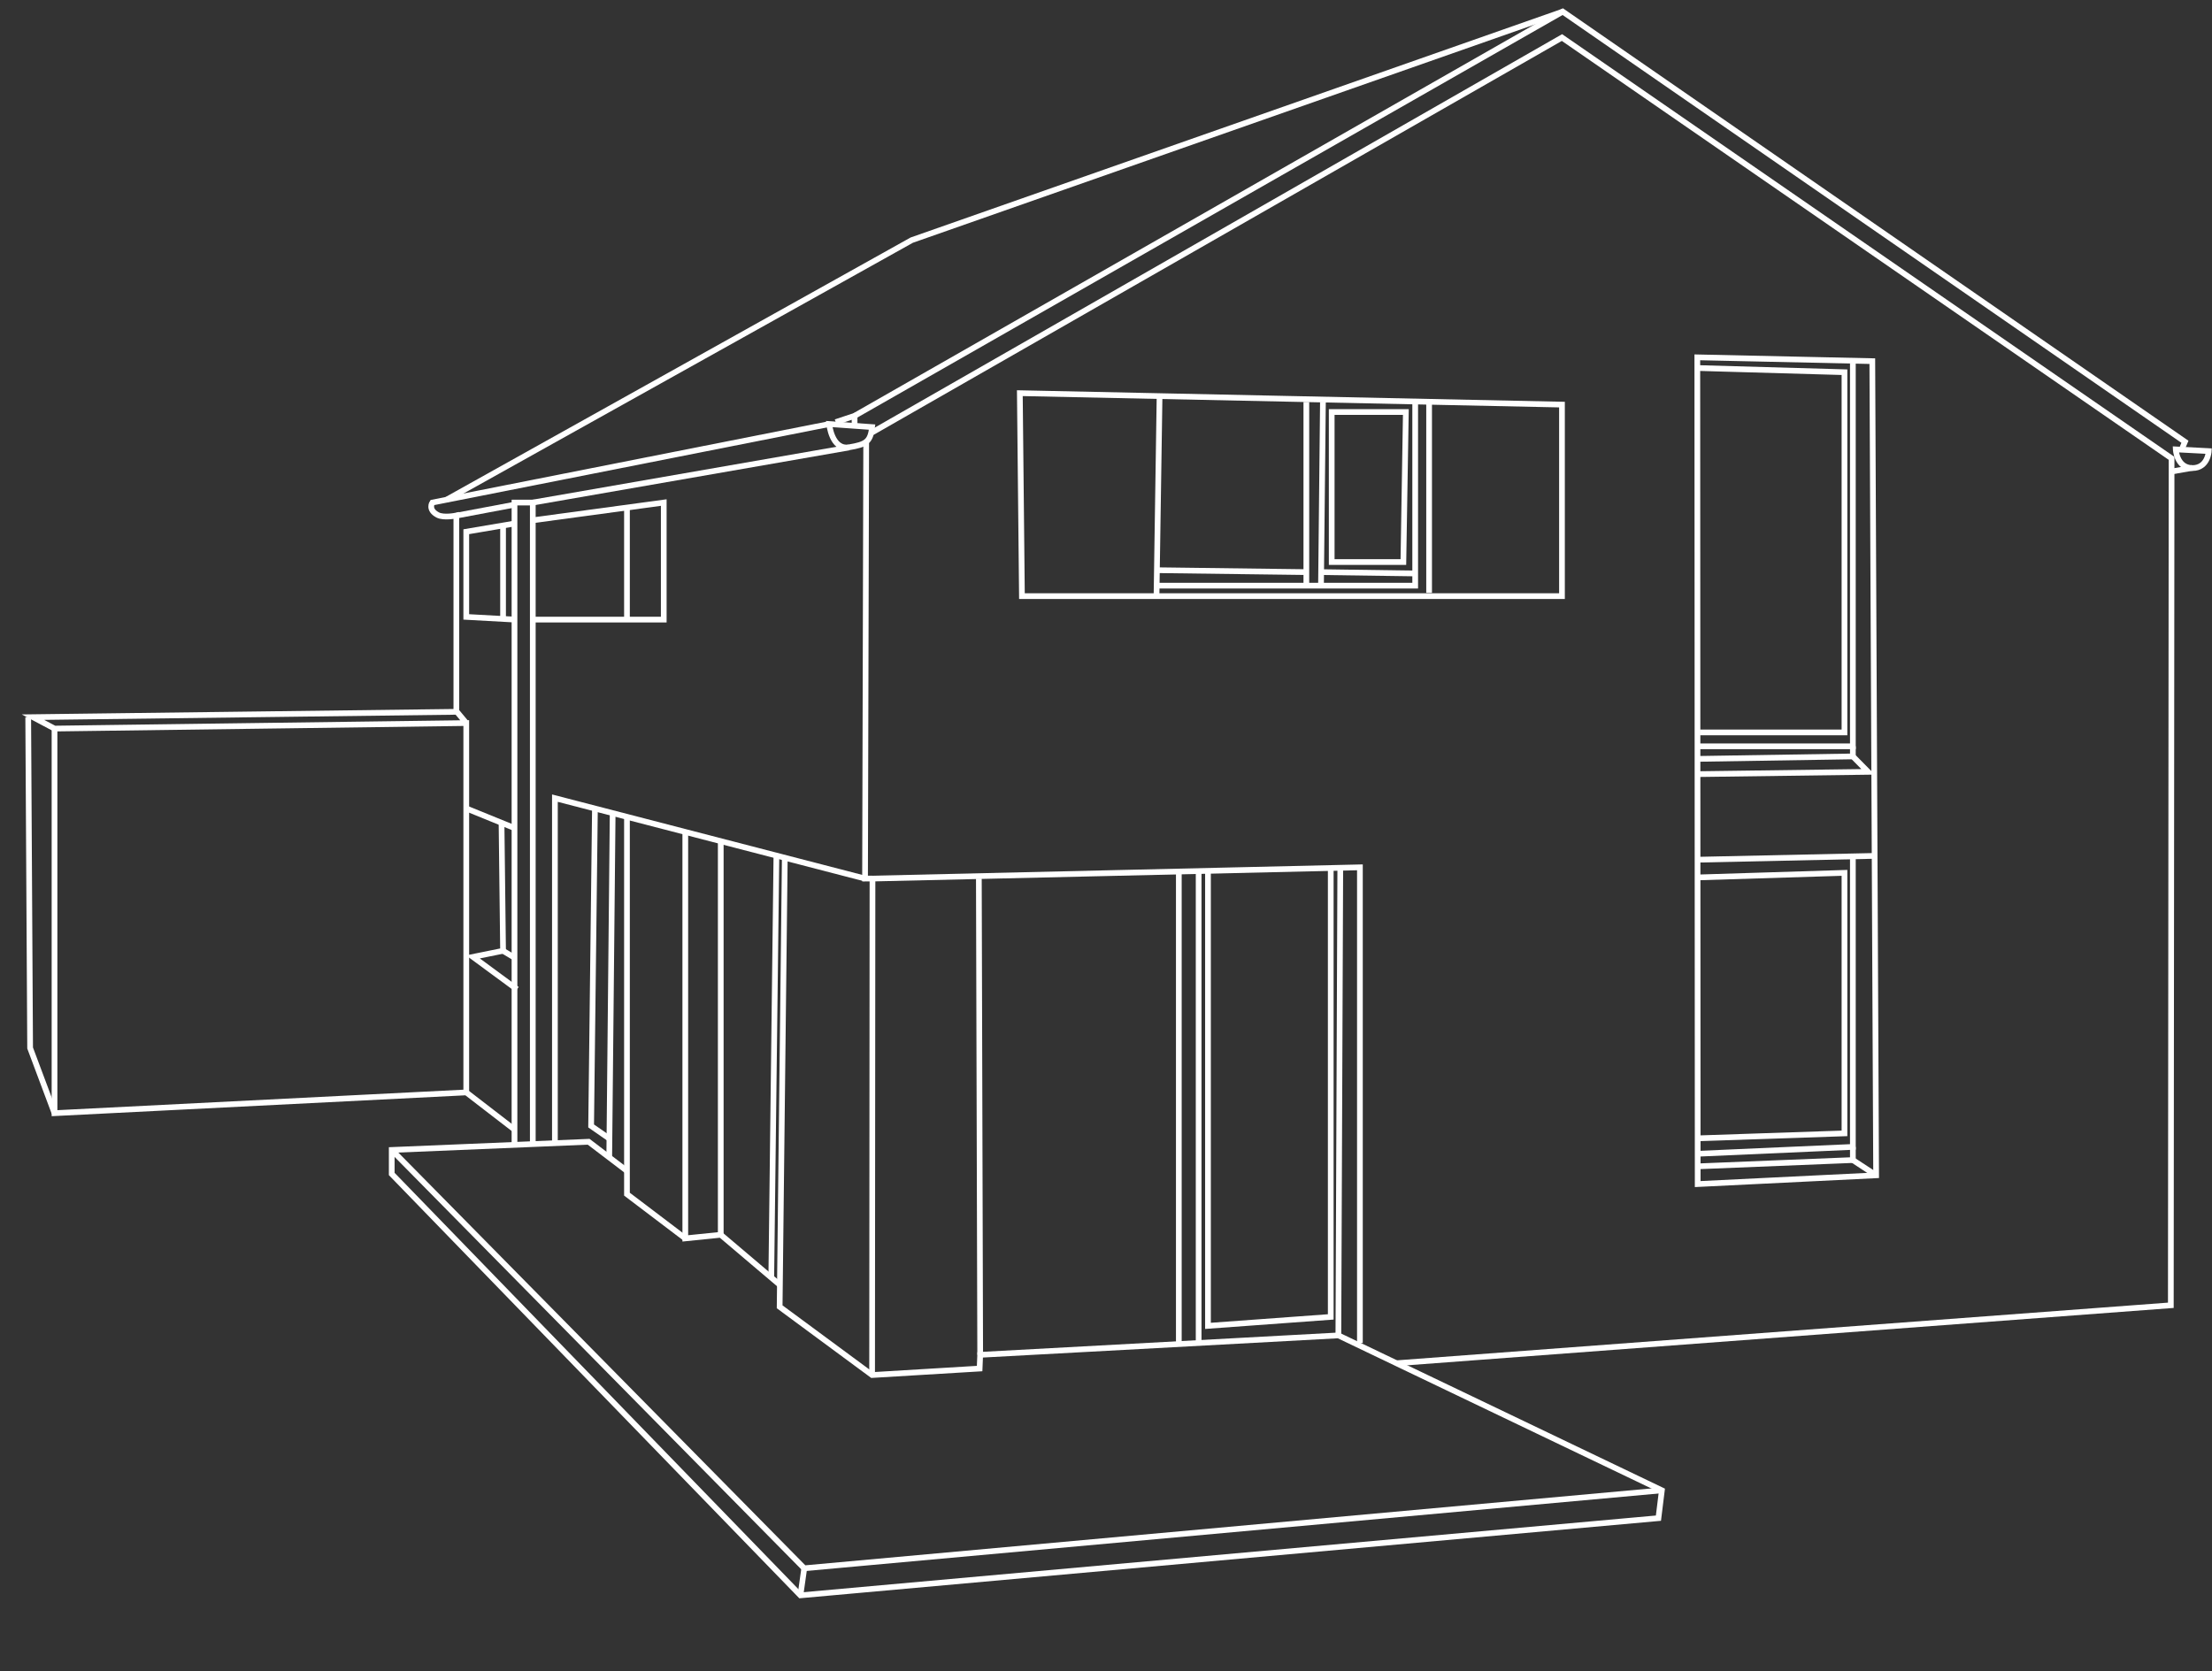 <?xml version="1.0" encoding="utf-8"?>
<!-- Generator: Adobe Illustrator 22.0.1, SVG Export Plug-In . SVG Version: 6.00 Build 0)  -->
<svg version="1.1" id="Ebene_2_1_" xmlns="http://www.w3.org/2000/svg" xmlns:xlink="http://www.w3.org/1999/xlink" x="0px" y="0px"
	 viewBox="0 0 1160.4 877" style="enable-background:new 0 0 1160.4 877;" xml:space="preserve">
<rect x="0" y="0" width="1160.4" height="877" fill="#333333" stroke="none"/>
<style type="text/css">
	.st0{fill:none;stroke:#FFFFFF;stroke-width:3;stroke-miterlimit:10;}
</style>
<polyline class="st0" points="871.8,782 421.9,822.9 205.5,603.4 "/>
<line class="st0" x1="419.9" y1="837.1" x2="421.9" y2="822.9"/>
<line class="st0" x1="513.5" y1="461" x2="514.2" y2="710.9"/>
<line class="st0" x1="618.4" y1="456.6" x2="618.4" y2="705.2"/>
<line class="st0" x1="628.8" y1="456.6" x2="628.8" y2="704.7"/>
<polyline class="st0" points="698.1,456.6 698.1,691 633.7,695.7 633.7,458 "/>
<line class="st0" x1="703.1" y1="455.1" x2="702.1" y2="700.7"/>
<polyline class="st0" points="713.4,704.7 713.4,455.1 457.7,461 457.5,721.5 "/>
<polyline class="st0" points="453.8,461 291.1,418.8 291.1,599.8 "/>
<line class="st0" x1="407.3" y1="448.9" x2="404.6" y2="670.8"/>
<polyline class="st0" points="409,674.1 378.1,647.9 359.5,649.8 359.5,436.6 "/>
<line class="st0" x1="378.1" y1="441.4" x2="378.1" y2="647.9"/>
<polyline class="st0" points="359.5,649.8 328.9,626.6 328.9,428.6 "/>
<polyline class="st0" points="328.9,614.4 308.8,599.1 205.5,603.4 205.5,616 419.9,837.1 870,796.6 871.8,782 702.1,700.7 
	514.2,710.9 513.9,718.1 457.5,721.5 409,685.7 411.7,449.7 "/>
<line class="st0" x1="321.4" y1="426.6" x2="319.6" y2="607.4"/>
<polyline class="st0" points="319.6,597.4 310.1,590.8 312.1,424.2 "/>
<polyline class="st0" points="279.5,599.8 279.5,263.7 269.9,263.7 269.9,599.8 "/>
<polyline class="st0" points="271.2,519.1 248.1,502.1 263.9,498.9 263.1,431.7 "/>
<path class="st0" d="M256.3,526.4"/>
<line class="st0" x1="244.6" y1="424.2" x2="269.9" y2="434.5"/>
<line class="st0" x1="263.9" y1="498.9" x2="269.9" y2="502.5"/>
<polyline class="st0" points="28.6,584.1 15.8,549.9 14.8,376.3 "/>
<path class="st0" d="M8.7,379.6"/>
<polyline class="st0" points="454.4,232.4 453.8,461 457.7,461 "/>
<polygon class="st0" points="890.4,187.5 890.6,621.3 984.2,616.7 982.2,189.5 "/>
<polyline class="st0" points="890.4,193.1 967.6,195.3 967.6,384.3 891.7,384.3 "/>
<polyline class="st0" points="972,190.5 972,391.6 890.5,391.6 "/>
<polyline class="st0" points="972,391.6 972,396.9 890.5,398.2 "/>
<polyline class="st0" points="890.5,406.2 980,405 972,396.9 "/>
<line class="st0" x1="890.5" y1="451.1" x2="983.4" y2="449.1"/>
<polyline class="st0" points="890.5,460.4 967.6,458 967.6,594.7 890.4,597.3 "/>
<polyline class="st0" points="972,449.1 972,601.8 890.6,605.4 "/>
<polyline class="st0" points="972,601.8 972,608.7 890.6,612 "/>
<line class="st0" x1="972" y1="608.7" x2="984.2" y2="616.7"/>
<path class="st0" d="M1144.2,126.8"/>
<polyline class="st0" points="269.9,592.7 244.6,573.2 28.6,584.1 28.6,382.3 "/>
<polyline class="st0" points="244.6,573.2 244.6,379.4 28.6,382.3 17.3,376.3 239.7,373.5 244.6,379.4 "/>
<polyline class="st0" points="269.9,274.7 244.6,279 244.6,323.7 269.9,325.1 "/>
<polyline class="st0" points="279.5,325.1 348.2,325.1 348.2,263.7 279.5,273 "/>
<line class="st0" x1="263.9" y1="276.5" x2="263.9" y2="324.8"/>
<line class="st0" x1="328.9" y1="266.4" x2="328.9" y2="325.1"/>
<path class="st0" d="M435,222.5c0,0,1.3,13.7,10.4,12.2c9-1.5,11.2-2.9,12.1-10.6L435,222.5z"/>
<path class="st0" d="M435,222.5l-208.2,41.2c0,0-2.5,3.7,2.8,6.5c3.2,1.7,9.8,0.3,9.8,0.3v103"/>
<line class="st0" x1="445.4" y1="234.8" x2="279.5" y2="263.7"/>
<line class="st0" x1="239.7" y1="270.5" x2="269.9" y2="264.8"/>
<polygon class="st0" points="535,206.3 819.4,212.3 819.4,312.8 536.1,312.8 "/>
<line class="st0" x1="608.3" y1="207.9" x2="606.7" y2="312.8"/>
<line class="st0" x1="685.3" y1="210.9" x2="685.3" y2="307.3"/>
<line class="st0" x1="607.5" y1="299.2" x2="685.3" y2="300.2"/>
<line class="st0" x1="694" y1="210.9" x2="693" y2="306.2"/>
<line class="st0" x1="693" y1="300.2" x2="742.4" y2="300.9"/>
<polygon class="st0" points="698.6,294.9 736.2,294.9 737.5,216.2 698.6,216.2 "/>
<polyline class="st0" points="742.4,211.9 742.4,307.3 605.7,307.3 "/>
<line class="st0" x1="749.7" y1="210.9" x2="749.7" y2="311.1"/>
<polyline class="st0" points="732.7,715.3 1138.8,684.9 1139.2,240.5 819.4,19.7 457.5,226.9 "/>
<polyline class="st0" points="448.3,222.5 448.3,218.2 438.4,221.5 "/>
<polyline class="st0" points="448.3,218.2 819.8,6.1 1146.2,231.8 1144.9,234.9 "/>
<path class="st0" d="M1141.4,235.8l17.3,0.9c0,0-0.4,8.9-8.6,8.9C1141.8,245.5,1141.4,235.8,1141.4,235.8z"/>
<line class="st0" x1="1150.1" y1="245.5" x2="1139.2" y2="247.4"/>
<polyline class="st0" points="819.8,6.1 478.3,126 234.1,262.3 "/>
</svg>
